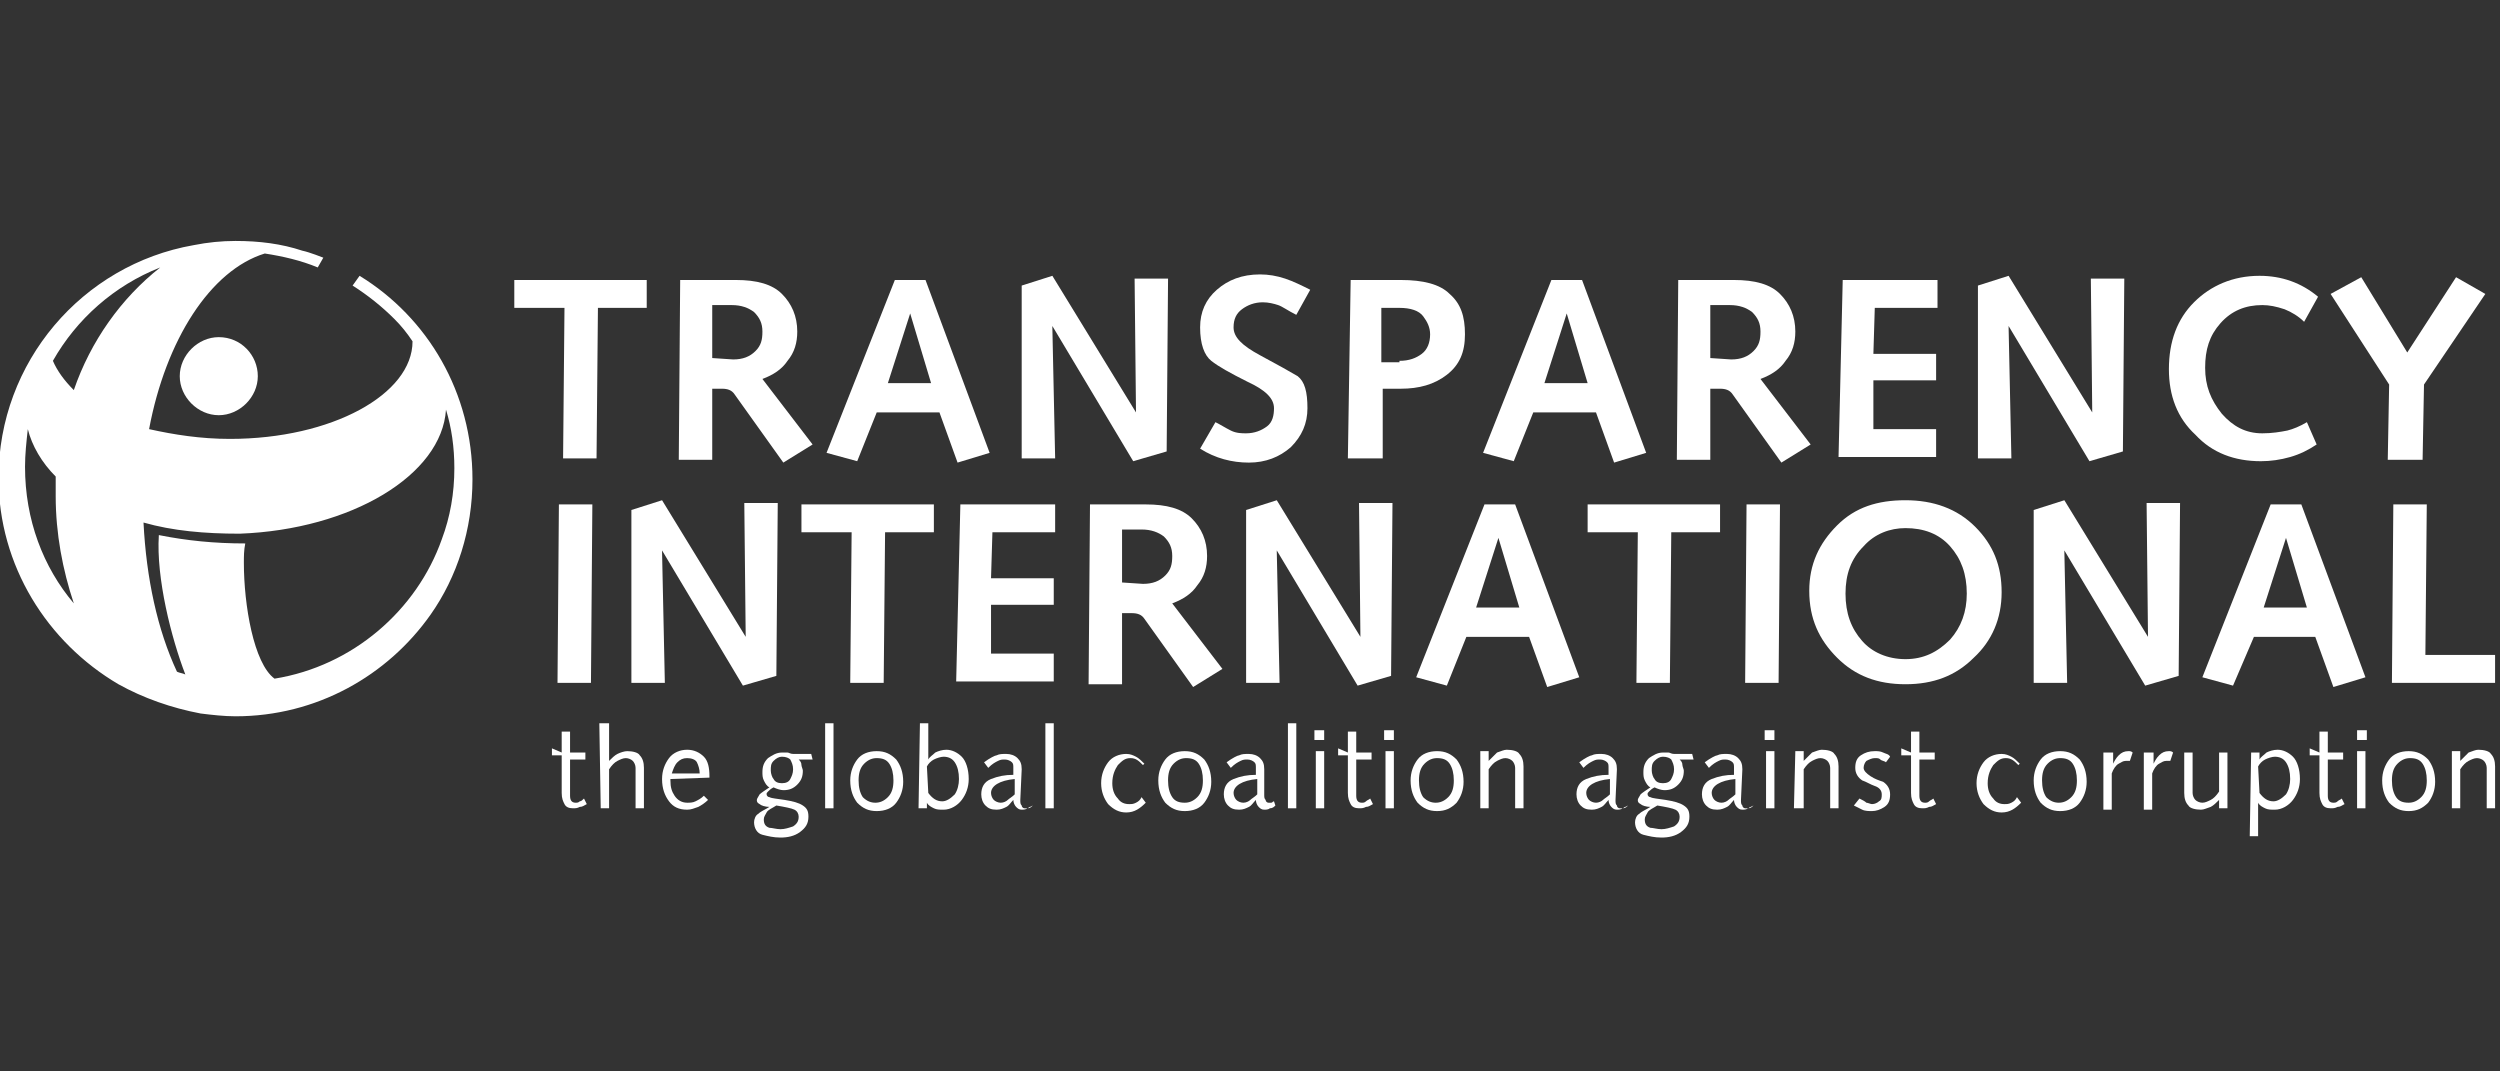 <?xml version="1.0" encoding="UTF-8"?> <svg xmlns:cc="http://creativecommons.org/ns#" xmlns:dc="http://purl.org/dc/elements/1.1/" xmlns:rdf="http://www.w3.org/1999/02/22-rdf-syntax-ns#" xmlns="http://www.w3.org/2000/svg" xmlns:xlink="http://www.w3.org/1999/xlink" version="1.1" id="Layer_1" x="0px" y="0px" viewBox="0 0 350 150" style="enable-background:new 0 0 350 150;" xml:space="preserve"><rect x="0" y="0" width="350" height="150" fill="#333333" stroke="none"/> <style type="text/css"> .st0{fill:#FFFFFF;} </style> <g transform="matrix(1.333 0 0 -1.333 0 150)"> <g transform="matrix(1.464 0 0 1.464 -528.95 -1068.9)"> <path class="st0" d="M401.8,784.9h-3.6l0,2h9.5l0-2h-3.5l-0.1-10.8h-2.4L401.8,784.9z"></path> <path class="st0" d="M413.9,781.2c0.7,0,1.2,0.2,1.6,0.6c0.4,0.4,0.5,0.8,0.5,1.4c0,0.6-0.2,1-0.6,1.4c-0.4,0.3-0.9,0.5-1.6,0.5 h-1.4l0-3.8L413.9,781.2z M410.1,786.9h4c1.5,0,2.6-0.3,3.3-1c0.7-0.7,1.1-1.6,1.1-2.7c0-0.8-0.2-1.5-0.7-2.1 c-0.4-0.6-1-1-1.8-1.3l3.6-4.7l-2.1-1.3l-3.5,4.9c-0.2,0.3-0.5,0.4-0.9,0.4h-0.7l0-5.1h-2.4L410.1,786.9z"></path> <path class="st0" d="M426.6,784.5l-1.6-5h3.1L426.6,784.5z M422.8,773.9l-2.2,0.6l4.9,12.4h2.2l4.6-12.4l-2.3-0.7l-1.3,3.6h-4.5 L422.8,773.9z"></path> <path class="st0" d="M434.6,786.5l2.2,0.7l6-9.8l-0.1,9.6h2.4l-0.1-12.4l-2.4-0.7l-5.8,9.7l0-0.1l0.2-9.4h-2.4L434.6,786.5z"></path> <path class="st0" d="M448.5,776.7c0.4-0.2,0.7-0.4,1.1-0.6s0.8-0.2,1.1-0.2c0.6,0,1.1,0.2,1.5,0.5c0.4,0.3,0.5,0.8,0.5,1.3 c0,0.7-0.6,1.3-1.9,1.9c-1.2,0.6-2.1,1.1-2.6,1.5c-0.5,0.4-0.8,1.2-0.8,2.4c0,1.1,0.4,2,1.2,2.7s1.8,1.1,3.1,1.1 c0.6,0,1.2-0.1,1.8-0.3s1.2-0.5,1.8-0.8l-1-1.8c-0.6,0.3-1,0.6-1.3,0.7c-0.3,0.1-0.7,0.2-1.1,0.2c-0.6,0-1.1-0.2-1.5-0.5 c-0.4-0.3-0.6-0.7-0.6-1.3c0-0.7,0.6-1.3,1.9-2c1.3-0.7,2.2-1.2,2.7-1.5c0.5-0.4,0.7-1.1,0.7-2.3c0-1.1-0.4-2-1.2-2.8 c-0.8-0.7-1.8-1.1-3-1.1c-1.2,0-2.4,0.3-3.5,1L448.5,776.7z"></path> <path class="st0" d="M461.7,781.1c0.7,0,1.2,0.2,1.6,0.5s0.6,0.8,0.6,1.4c0,0.5-0.2,0.9-0.5,1.3c-0.3,0.4-0.9,0.6-1.7,0.6h-1.3 l0-3.9H461.7z M458.2,786.9h3.6c1.6,0,2.8-0.3,3.5-1c0.8-0.7,1.1-1.6,1.1-2.9s-0.4-2.2-1.3-2.9c-0.9-0.7-2-1-3.3-1h-1.3l0-5H458 L458.2,786.9z"></path> <path class="st0" d="M473.7,784.5l-1.6-5h3.1L473.7,784.5z M469.9,773.9l-2.2,0.6l4.9,12.4h2.2l4.6-12.4l-2.3-0.7l-1.3,3.6h-4.5 L469.9,773.9z"></path> <path class="st0" d="M485.5,781.2c0.7,0,1.2,0.2,1.6,0.6c0.4,0.4,0.5,0.8,0.5,1.4c0,0.6-0.2,1-0.6,1.4c-0.4,0.3-0.9,0.5-1.6,0.5 h-1.4l0-3.8L485.5,781.2z M481.7,786.9h4c1.5,0,2.6-0.3,3.3-1c0.7-0.7,1.1-1.6,1.1-2.7c0-0.8-0.2-1.5-0.7-2.1 c-0.4-0.6-1-1-1.8-1.3l3.6-4.7l-2.1-1.3l-3.5,4.9c-0.2,0.3-0.5,0.4-0.9,0.4H484l0-5.1h-2.4L481.7,786.9z"></path> <path class="st0" d="M493.5,786.9h6.8v-2h-4.5l-0.1-3.3h4.5v-1.9h-4.5l0-3.5h4.5v-2h-7L493.5,786.9z"></path> <path class="st0" d="M503.2,786.5l2.2,0.7l6-9.8l-0.1,9.6h2.4l-0.1-12.4l-2.4-0.7l-5.8,9.7l0-0.1l0.2-9.4h-2.4L503.2,786.5z"></path> <path class="st0" d="M527.5,775.1c-0.6-0.4-1.2-0.7-1.9-0.9c-0.7-0.2-1.4-0.3-2.1-0.3c-1.9,0-3.5,0.6-4.7,1.9 c-1.3,1.2-1.9,2.8-1.9,4.7c0,2,0.6,3.6,1.8,4.8s2.8,1.9,4.7,1.9c1.6,0,3-0.5,4.2-1.5l-1-1.8c-0.4,0.4-0.9,0.7-1.4,0.9 c-0.6,0.2-1.1,0.3-1.6,0.3c-1.2,0-2.2-0.4-3-1.3c-0.8-0.9-1.1-1.9-1.1-3.2c0-1.3,0.4-2.3,1.2-3.3c0.8-0.9,1.7-1.4,2.9-1.4 c0.7,0,1.3,0.1,1.8,0.2c0.4,0.1,0.9,0.3,1.4,0.6L527.5,775.1z"></path> <path class="st0" d="M532.7,779.4l-4.2,6.5l2.2,1.2l3.3-5.4l3.5,5.4l2.1-1.2l-4.4-6.5l-0.1-5.4h-2.5L532.7,779.4z"></path> <path class="st0" d="M401.4,770.8h2.4l-0.1-12.8h-2.4L401.4,770.8z"></path> <path class="st0" d="M406.6,770.4l2.2,0.7l6-9.8l-0.1,9.6h2.4l-0.1-12.4l-2.4-0.7l-5.8,9.7l0-0.1l0.2-9.4h-2.4L406.6,770.4z"></path> <path class="st0" d="M422.4,768.8h-3.6l0,2h9.5l0-2h-3.5l-0.1-10.8h-2.4L422.4,768.8z"></path> <path class="st0" d="M430.2,770.8h6.8v-2h-4.5l-0.1-3.3h4.5v-1.9h-4.5l0-3.5h4.5v-2h-7L430.2,770.8z"></path> <path class="st0" d="M443.3,765.1c0.7,0,1.2,0.2,1.6,0.6c0.4,0.4,0.5,0.8,0.5,1.4c0,0.6-0.2,1-0.6,1.4c-0.4,0.3-0.9,0.5-1.6,0.5 h-1.4l0-3.8L443.3,765.1z M439.5,770.8h4c1.5,0,2.6-0.3,3.3-1c0.7-0.7,1.1-1.6,1.1-2.7c0-0.8-0.2-1.5-0.7-2.1 c-0.4-0.6-1-1-1.8-1.3l3.6-4.7l-2.1-1.3l-3.5,4.9c-0.2,0.3-0.5,0.4-0.9,0.4h-0.7l0-5.1h-2.4L439.5,770.8z"></path> <path class="st0" d="M450.7,770.4l2.2,0.7l6-9.8l-0.1,9.6h2.4l-0.1-12.4l-2.4-0.7l-5.8,9.7l0-0.1l0.2-9.4h-2.4L450.7,770.4z"></path> <path class="st0" d="M468.8,768.4l-1.6-5h3.1L468.8,768.4z M465.1,757.8l-2.2,0.6l4.9,12.4h2.2l4.6-12.4l-2.3-0.7l-1.3,3.6h-4.5 L465.1,757.8z"></path> <path class="st0" d="M478.8,768.8h-3.6l0,2h9.5l0-2h-3.5l-0.1-10.8h-2.4L478.8,768.8z"></path> <path class="st0" d="M486.6,770.8h2.4l-0.1-12.8h-2.4L486.6,770.8z"></path> <path class="st0" d="M498,759.7c1.3,0,2.3,0.5,3.2,1.4c0.8,0.9,1.2,2,1.2,3.3c0,1.4-0.4,2.5-1.2,3.4c-0.8,0.9-1.9,1.3-3.2,1.3 c-1.1,0-2.2-0.4-3-1.3c-0.9-0.9-1.3-2-1.3-3.4c0-1.4,0.4-2.5,1.2-3.4C495.6,760.2,496.7,759.7,498,759.7 M498,771.1 c2,0,3.7-0.6,5-1.9c1.3-1.3,1.9-2.8,1.9-4.7c0-1.9-0.7-3.5-2-4.7c-1.3-1.3-2.9-1.9-4.9-1.9c-2,0-3.6,0.6-4.9,1.9s-2,2.8-2,4.8 c0,1.9,0.7,3.4,2,4.7S496,771.1,498,771.1"></path> <path class="st0" d="M507.2,770.4l2.2,0.7l6-9.8l-0.1,9.6h2.4l-0.1-12.4l-2.4-0.7l-5.8,9.7l0-0.1l0.2-9.4h-2.4L507.2,770.4z"></path> <path class="st0" d="M525.3,768.4l-1.6-5h3.1L525.3,768.4z M521.5,757.8l-2.2,0.6l4.9,12.4h2.2l4.6-12.4l-2.3-0.7l-1.3,3.6H523 L521.5,757.8z"></path> <path class="st0" d="M533,770.8h2.4l-0.1-10.8h5v-2h-7.4L533,770.8z"></path> <path class="st0" d="M379.8,780c0,1.5-1.2,2.8-2.8,2.8c-1.5,0-2.8-1.3-2.8-2.8s1.3-2.8,2.8-2.8C378.5,777.2,379.8,778.5,379.8,780 "></path> <path class="st0" d="M381,758.3c-1.5,1.1-2.2,5.3-2.2,8.3c0,0.5,0,0.9,0.1,1.4h0c-2.2,0-4.2,0.2-6.2,0.6c-0.2-3.1,0.9-7.4,1.9-10 c-0.2,0.1-0.4,0.1-0.6,0.2c-1.4,3-2.2,6.7-2.4,10.7c2.1-0.6,4.4-0.8,6.9-0.8c8,0.3,14.5,4.2,14.8,8.9c0.4-1.3,0.6-2.7,0.6-4.2 c0-1.8-0.3-3.5-0.9-5.1C391.2,763.2,386.6,759.2,381,758.3 M366.6,779c-0.7,0.7-1.2,1.4-1.5,2.1c1.7,3,4.4,5.4,7.7,6.7 C370,785.6,367.8,782.5,366.6,779 M363.1,773.5c0,0.9,0.1,1.8,0.2,2.7c0.3-1.2,1-2.4,2-3.4c0-0.5,0-1,0-1.4c0-2.7,0.5-5.3,1.3-7.7 C364.4,766.3,363.1,769.7,363.1,773.5 M387.1,787.2C387.1,787.2,387.1,787.2,387.1,787.2l-0.5-0.7c0,0,0,0,0,0 c1.1-0.7,2.1-1.5,3-2.4c0.5-0.5,0.9-1,1.3-1.6c0,0,0,0,0,0c0-3.8-5.8-7-13.1-7c-2.1,0-4,0.3-5.8,0.7c1.2,6.4,4.4,11.4,8.3,12.6 c1.3-0.2,2.6-0.5,3.8-1c0,0,0.4,0.7,0.4,0.7c0,0-1,0.4-1.5,0.5c-1.5,0.5-3.1,0.7-4.8,0.7c-1,0-2-0.1-3-0.3c-8-1.4-14-8.4-14-16.7 c0-6.3,3.5-11.8,8.6-14.8c1.8-1,3.8-1.7,5.9-2.1c0.8-0.1,1.7-0.2,2.5-0.2c5.8,0,10.9,2.9,14,7.3c1.9,2.7,3,6.1,3,9.7 C395.2,778.8,392,784.2,387.1,787.2"></path> <path class="st0" d="M401.6,753l0,1.5h0.6l0-1.5h1.1v-0.5h-1.1l0-1.6v-1c0-0.3,0.1-0.5,0.4-0.5c0.1,0,0.2,0,0.3,0.1 c0.1,0,0.2,0.1,0.3,0.2l0.2-0.4c-0.2-0.1-0.3-0.2-0.5-0.2c-0.2-0.1-0.3-0.1-0.5-0.1c-0.3,0-0.5,0.1-0.6,0.3 c-0.1,0.2-0.2,0.4-0.2,0.8v1.2l0,1.5h-0.7v0.5L401.6,753z"></path> <path class="st0" d="M404.3,755.1h0.7l0-2.7c0.2,0.2,0.4,0.4,0.6,0.5c0.2,0.1,0.5,0.2,0.7,0.2c0.4,0,0.8-0.1,0.9-0.3 c0.2-0.2,0.3-0.5,0.3-0.9V751l0-2h-0.6l0,1.8v1.1c0,0.2-0.1,0.4-0.2,0.5c-0.1,0.1-0.3,0.2-0.5,0.2c-0.2,0-0.4-0.1-0.6-0.2 c-0.2-0.1-0.4-0.3-0.6-0.6l0-2.8h-0.6L404.3,755.1z"></path> <path class="st0" d="M411.5,751.5c0,0.3-0.1,0.6-0.2,0.8c-0.1,0.2-0.4,0.3-0.7,0.3c-0.3,0-0.5-0.1-0.7-0.3s-0.3-0.5-0.4-0.8H411.5 z M409.4,751.1V751c0-0.5,0.1-0.8,0.3-1.1c0.2-0.3,0.5-0.5,0.9-0.5c0.2,0,0.4,0,0.6,0.1c0.2,0.1,0.4,0.2,0.6,0.4l0.3-0.3 c-0.2-0.2-0.5-0.4-0.7-0.5c-0.3-0.1-0.5-0.2-0.8-0.2c-0.6,0-1,0.2-1.3,0.6c-0.3,0.4-0.5,0.9-0.5,1.6c0,0.6,0.2,1.1,0.5,1.5 c0.3,0.4,0.8,0.6,1.3,0.6c0.5,0,0.9-0.2,1.2-0.5c0.3-0.3,0.4-0.8,0.4-1.4v-0.1L409.4,751.1z"></path> <path class="st0" d="M417.4,752.7c-0.2,0-0.4-0.1-0.6-0.3s-0.2-0.4-0.2-0.7c0-0.2,0.1-0.5,0.2-0.6c0.1-0.2,0.3-0.3,0.6-0.3 c0.3,0,0.5,0.1,0.6,0.3s0.2,0.4,0.2,0.7c0,0.3-0.1,0.5-0.2,0.7C417.9,752.6,417.7,752.7,417.4,752.7 M417.3,747.5 c0.3,0,0.6,0.1,0.9,0.2c0.3,0.2,0.4,0.4,0.4,0.7c0,0.2-0.1,0.4-0.3,0.5s-0.7,0.2-1.3,0.3c-0.3-0.2-0.6-0.3-0.7-0.5 s-0.2-0.3-0.2-0.5c0-0.3,0.1-0.5,0.4-0.6C416.7,747.6,417,747.5,417.3,747.5 M419.6,752.5l-1,0c0.1-0.1,0.2-0.2,0.2-0.4 c0-0.1,0.1-0.3,0.1-0.4c0-0.4-0.1-0.7-0.4-1c-0.3-0.3-0.6-0.4-1-0.4c-0.2,0-0.5,0.1-0.7,0.2c-0.2-0.1-0.3-0.2-0.4-0.3 c-0.1-0.1-0.1-0.1-0.1-0.2c0-0.1,0.1-0.2,0.2-0.2c0.2-0.1,0.5-0.1,1.1-0.2s1-0.2,1.3-0.4c0.3-0.2,0.4-0.4,0.4-0.8 c0-0.5-0.2-0.8-0.6-1.1c-0.4-0.3-0.9-0.4-1.4-0.4c-0.5,0-0.9,0.1-1.3,0.2s-0.6,0.5-0.6,0.9c0,0.2,0.1,0.5,0.3,0.6 c0.2,0.2,0.5,0.3,0.8,0.5c-0.3,0-0.6,0.1-0.7,0.2c-0.2,0.1-0.2,0.2-0.2,0.3c0,0.1,0.1,0.2,0.2,0.4c0.1,0.1,0.4,0.3,0.7,0.5 c-0.2,0.1-0.3,0.3-0.4,0.5c-0.1,0.2-0.1,0.4-0.1,0.6c0,0.4,0.1,0.7,0.4,1c0.3,0.2,0.6,0.4,1,0.4c0.1,0,0.3,0,0.4,0 c0.1,0,0.2-0.1,0.4-0.1l1.3,0L419.6,752.5z"></path> <path class="st0" d="M420.5,755.1h0.6l0-6.1h-0.6L420.5,755.1z"></path> <path class="st0" d="M424.1,749.4c0.3,0,0.6,0.1,0.9,0.4c0.3,0.3,0.4,0.7,0.4,1.2c0,0.5-0.1,0.9-0.3,1.2c-0.2,0.3-0.5,0.4-0.9,0.4 c-0.3,0-0.6-0.1-0.9-0.4c-0.3-0.3-0.4-0.7-0.4-1.2c0-0.5,0.1-0.9,0.3-1.2C423.5,749.5,423.8,749.4,424.1,749.4 M424.2,753.1 c0.6,0,1-0.2,1.4-0.6c0.3-0.4,0.5-0.9,0.5-1.6c0-0.6-0.2-1.1-0.5-1.5s-0.8-0.6-1.4-0.6c-0.6,0-1,0.2-1.4,0.6 c-0.3,0.4-0.5,0.9-0.5,1.6c0,0.6,0.2,1.1,0.5,1.5S423.6,753.1,424.2,753.1"></path> <path class="st0" d="M427.9,750.1c0.3-0.4,0.6-0.6,1-0.6c0.3,0,0.6,0.2,0.9,0.5c0.2,0.3,0.3,0.7,0.3,1.1c0,0.5-0.1,0.9-0.3,1.2 c-0.2,0.3-0.5,0.4-0.8,0.4c-0.2,0-0.5-0.1-0.7-0.2c-0.2-0.1-0.4-0.3-0.5-0.5L427.9,750.1z M427.3,755.1h0.6l0-2.6 c0.1,0.2,0.3,0.3,0.5,0.5c0.2,0.1,0.5,0.2,0.8,0.2c0.4,0,0.8-0.2,1.1-0.5c0.3-0.3,0.5-0.9,0.5-1.6c0-0.6-0.2-1.1-0.5-1.5 c-0.3-0.4-0.8-0.7-1.3-0.7c-0.3,0-0.5,0-0.7,0.1c-0.2,0.1-0.4,0.2-0.5,0.4l0-0.4h-0.6L427.3,755.1z"></path> <path class="st0" d="M434.1,751.1c-1.1-0.1-1.7-0.5-1.7-1c0-0.2,0.1-0.4,0.2-0.5c0.1-0.1,0.3-0.2,0.5-0.2c0.2,0,0.4,0.1,0.5,0.2 s0.3,0.2,0.5,0.4L434.1,751.1z M435.4,749.2c-0.1-0.1-0.2-0.2-0.4-0.2c-0.1-0.1-0.3-0.1-0.4-0.1c-0.2,0-0.3,0.1-0.4,0.2 c-0.1,0.1-0.2,0.3-0.2,0.5c-0.2-0.2-0.3-0.4-0.5-0.5s-0.4-0.2-0.7-0.2c-0.4,0-0.6,0.1-0.8,0.3c-0.2,0.2-0.3,0.5-0.3,0.8 c0,0.5,0.2,0.9,0.7,1.1s1,0.3,1.6,0.3l0,0.5c0,0.2,0,0.3-0.1,0.4c-0.1,0.1-0.3,0.2-0.5,0.2c-0.2,0-0.3,0-0.5-0.1s-0.4-0.2-0.7-0.5 l-0.3,0.4c0.4,0.3,0.8,0.5,0.9,0.5c0.2,0.1,0.4,0.1,0.7,0.1c0.3,0,0.6-0.1,0.8-0.3c0.2-0.2,0.3-0.4,0.3-0.8l-0.1-2.2 c0-0.2,0-0.3,0.1-0.4c0-0.1,0.1-0.2,0.2-0.2c0.1,0,0.1,0,0.2,0c0.1,0,0.1,0.1,0.2,0.1L435.4,749.2z"></path> <path class="st0" d="M436.3,755.1h0.6l0-6.1h-0.6L436.3,755.1z"></path> <path class="st0" d="M443.3,752.1c-0.3,0.3-0.5,0.5-0.9,0.5s-0.6-0.2-0.9-0.5c-0.2-0.3-0.4-0.7-0.4-1.3c0-0.4,0.1-0.8,0.4-1.1 c0.2-0.3,0.5-0.4,0.8-0.4c0.2,0,0.3,0,0.5,0.1c0.2,0.1,0.3,0.2,0.4,0.4l0.3-0.4c-0.4-0.4-0.8-0.7-1.4-0.7c-0.5,0-0.9,0.2-1.3,0.6 c-0.3,0.4-0.5,0.9-0.5,1.5c0,0.6,0.2,1.1,0.5,1.5s0.8,0.6,1.3,0.6c0.3,0,0.5-0.1,0.7-0.2c0.2-0.1,0.4-0.3,0.6-0.5L443.3,752.1z"></path> <path class="st0" d="M446.3,749.4c0.3,0,0.6,0.1,0.9,0.4c0.3,0.3,0.4,0.7,0.4,1.2c0,0.5-0.1,0.9-0.3,1.2c-0.2,0.3-0.5,0.4-0.9,0.4 c-0.3,0-0.6-0.1-0.9-0.4c-0.3-0.3-0.4-0.7-0.4-1.2c0-0.5,0.1-0.9,0.3-1.2C445.6,749.5,445.9,749.4,446.3,749.4 M446.3,753.1 c0.6,0,1-0.2,1.4-0.6c0.3-0.4,0.5-0.9,0.5-1.6c0-0.6-0.2-1.1-0.5-1.5s-0.8-0.6-1.4-0.6c-0.6,0-1,0.2-1.4,0.6 c-0.3,0.4-0.5,0.9-0.5,1.6c0,0.6,0.2,1.1,0.5,1.5S445.7,753.1,446.3,753.1"></path> <path class="st0" d="M451.5,751.1c-1.1-0.1-1.7-0.5-1.7-1c0-0.2,0.1-0.4,0.2-0.5c0.1-0.1,0.3-0.2,0.5-0.2c0.2,0,0.4,0.1,0.5,0.2 s0.3,0.2,0.5,0.4L451.5,751.1z M452.8,749.2c-0.1-0.1-0.2-0.2-0.4-0.2c-0.1-0.1-0.3-0.1-0.4-0.1c-0.2,0-0.3,0.1-0.4,0.2 c-0.1,0.1-0.2,0.3-0.2,0.5c-0.2-0.2-0.3-0.4-0.5-0.5s-0.4-0.2-0.7-0.2c-0.4,0-0.6,0.1-0.8,0.3c-0.2,0.2-0.3,0.5-0.3,0.8 c0,0.5,0.2,0.9,0.7,1.1s1,0.3,1.6,0.3l0,0.5c0,0.2,0,0.3-0.1,0.4c-0.1,0.1-0.3,0.2-0.5,0.2c-0.2,0-0.3,0-0.5-0.1s-0.4-0.2-0.7-0.5 l-0.3,0.4c0.4,0.3,0.8,0.5,0.9,0.5c0.2,0.1,0.4,0.1,0.7,0.1c0.3,0,0.6-0.1,0.8-0.3c0.2-0.2,0.3-0.4,0.3-0.8L452,750 c0-0.2,0-0.3,0.1-0.4c0-0.1,0.1-0.2,0.2-0.2c0.1,0,0.1,0,0.2,0c0.1,0,0.1,0.1,0.2,0.1L452.8,749.2z"></path> <path class="st0" d="M453.7,755.1h0.6l0-6.1h-0.6L453.7,755.1z"></path> <path class="st0" d="M455.7,753.1h0.6l0-4.1h-0.6L455.7,753.1z M455.6,754.6h0.7v-0.7h-0.7V754.6z"></path> <path class="st0" d="M458,753l0,1.5h0.6l0-1.5h1.1v-0.5h-1.1l0-1.6v-1c0-0.3,0.1-0.5,0.4-0.5c0.1,0,0.2,0,0.3,0.1s0.2,0.1,0.3,0.2 l0.2-0.4c-0.2-0.1-0.3-0.2-0.5-0.2c-0.2-0.1-0.3-0.1-0.5-0.1c-0.3,0-0.5,0.1-0.6,0.3c-0.1,0.2-0.2,0.4-0.2,0.8v1.2l0,1.5h-0.7v0.5 L458,753z"></path> <path class="st0" d="M460.7,753.1h0.6l0-4.1h-0.6L460.7,753.1z M460.6,754.6h0.7v-0.7h-0.7V754.6z"></path> <path class="st0" d="M464.3,749.4c0.3,0,0.6,0.1,0.9,0.4c0.3,0.3,0.4,0.7,0.4,1.2c0,0.5-0.1,0.9-0.3,1.2c-0.2,0.3-0.5,0.4-0.9,0.4 c-0.3,0-0.6-0.1-0.9-0.4c-0.3-0.3-0.4-0.7-0.4-1.2c0-0.5,0.1-0.9,0.3-1.2C463.7,749.5,464,749.4,464.3,749.4 M464.4,753.1 c0.6,0,1-0.2,1.4-0.6c0.3-0.4,0.5-0.9,0.5-1.6c0-0.6-0.2-1.1-0.5-1.5c-0.4-0.4-0.8-0.6-1.4-0.6c-0.6,0-1,0.2-1.4,0.6 c-0.3,0.4-0.5,0.9-0.5,1.6c0,0.6,0.2,1.1,0.5,1.5S463.8,753.1,464.4,753.1"></path> <path class="st0" d="M467.5,753.1h0.6l0-0.7c0.2,0.2,0.4,0.4,0.6,0.6c0.3,0.1,0.5,0.2,0.7,0.2c0.4,0,0.8-0.1,0.9-0.3 c0.2-0.2,0.3-0.5,0.3-0.9V751l0-2h-0.6l0,1.8v1.1c0,0.2-0.1,0.4-0.2,0.5c-0.1,0.1-0.3,0.2-0.5,0.2c-0.2,0-0.4-0.1-0.6-0.2 c-0.2-0.1-0.4-0.3-0.6-0.6l0-2.8h-0.6L467.5,753.1z"></path> <path class="st0" d="M476.8,751.1c-1.1-0.1-1.7-0.5-1.7-1c0-0.2,0.1-0.4,0.2-0.5c0.1-0.1,0.3-0.2,0.5-0.2c0.2,0,0.4,0.1,0.5,0.2 s0.3,0.2,0.5,0.4L476.8,751.1z M478.1,749.2c-0.1-0.1-0.2-0.2-0.4-0.2c-0.1-0.1-0.3-0.1-0.4-0.1c-0.2,0-0.3,0.1-0.4,0.2 c-0.1,0.1-0.2,0.3-0.2,0.5c-0.2-0.2-0.3-0.4-0.5-0.5s-0.4-0.2-0.7-0.2c-0.4,0-0.6,0.1-0.8,0.3c-0.2,0.2-0.3,0.5-0.3,0.8 c0,0.5,0.2,0.9,0.7,1.1s1,0.3,1.6,0.3l0,0.5c0,0.2,0,0.3-0.1,0.4c-0.1,0.1-0.3,0.2-0.5,0.2c-0.2,0-0.3,0-0.5-0.1s-0.4-0.2-0.7-0.5 l-0.3,0.4c0.4,0.3,0.8,0.5,0.9,0.5c0.2,0.1,0.4,0.1,0.7,0.1c0.3,0,0.6-0.1,0.8-0.3c0.2-0.2,0.3-0.4,0.3-0.8l-0.1-2.2 c0-0.2,0-0.3,0.1-0.4c0-0.1,0.1-0.2,0.2-0.2c0.1,0,0.1,0,0.2,0c0.1,0,0.1,0.1,0.2,0.1L478.1,749.2z"></path> <path class="st0" d="M480.6,752.7c-0.2,0-0.4-0.1-0.6-0.3s-0.2-0.4-0.2-0.7c0-0.2,0.1-0.5,0.2-0.6c0.1-0.2,0.3-0.3,0.6-0.3 c0.3,0,0.5,0.1,0.6,0.3s0.2,0.4,0.2,0.7c0,0.3-0.1,0.5-0.2,0.7C481.1,752.6,480.9,752.7,480.6,752.7 M480.5,747.5 c0.3,0,0.6,0.1,0.9,0.2c0.3,0.2,0.4,0.4,0.4,0.7c0,0.2-0.1,0.4-0.3,0.5s-0.7,0.2-1.3,0.3c-0.3-0.2-0.6-0.3-0.7-0.5 s-0.2-0.3-0.2-0.5c0-0.3,0.1-0.5,0.4-0.6C479.9,747.6,480.2,747.5,480.5,747.5 M482.8,752.5l-1,0c0.1-0.1,0.2-0.2,0.2-0.4 c0-0.1,0.1-0.3,0.1-0.4c0-0.4-0.1-0.7-0.4-1c-0.3-0.3-0.6-0.4-1-0.4c-0.2,0-0.5,0.1-0.7,0.2c-0.2-0.1-0.3-0.2-0.4-0.3 s-0.1-0.1-0.1-0.2c0-0.1,0.1-0.2,0.2-0.2c0.2-0.1,0.5-0.1,1.1-0.2s1-0.2,1.3-0.4c0.3-0.2,0.4-0.4,0.4-0.8c0-0.5-0.2-0.8-0.6-1.1 c-0.4-0.3-0.9-0.4-1.4-0.4c-0.5,0-0.9,0.1-1.3,0.2s-0.6,0.5-0.6,0.9c0,0.2,0.1,0.5,0.3,0.6c0.2,0.2,0.5,0.3,0.8,0.5 c-0.3,0-0.6,0.1-0.7,0.2c-0.2,0.1-0.2,0.2-0.2,0.3c0,0.1,0.1,0.2,0.2,0.4c0.1,0.1,0.4,0.3,0.7,0.5c-0.2,0.1-0.3,0.3-0.4,0.5 c-0.1,0.2-0.1,0.4-0.1,0.6c0,0.4,0.1,0.7,0.4,1c0.3,0.2,0.6,0.4,1,0.4c0.1,0,0.3,0,0.4,0c0.1,0,0.2-0.1,0.4-0.1l1.3,0L482.8,752.5 z"></path> <path class="st0" d="M485.8,751.1c-1.1-0.1-1.7-0.5-1.7-1c0-0.2,0.1-0.4,0.2-0.5c0.1-0.1,0.3-0.2,0.5-0.2c0.2,0,0.4,0.1,0.5,0.2 s0.3,0.2,0.5,0.4L485.8,751.1z M487.1,749.2c-0.1-0.1-0.2-0.2-0.4-0.2c-0.1-0.1-0.3-0.1-0.4-0.1c-0.2,0-0.3,0.1-0.4,0.2 c-0.1,0.1-0.2,0.3-0.2,0.5c-0.2-0.2-0.3-0.4-0.5-0.5s-0.4-0.2-0.7-0.2c-0.4,0-0.6,0.1-0.8,0.3c-0.2,0.2-0.3,0.5-0.3,0.8 c0,0.5,0.2,0.9,0.7,1.1s1,0.3,1.6,0.3l0,0.5c0,0.2,0,0.3-0.1,0.4c-0.1,0.1-0.3,0.2-0.5,0.2c-0.2,0-0.3,0-0.5-0.1s-0.4-0.2-0.7-0.5 l-0.3,0.4c0.4,0.3,0.8,0.5,0.9,0.5c0.2,0.1,0.4,0.1,0.7,0.1c0.3,0,0.6-0.1,0.8-0.3c0.2-0.2,0.3-0.4,0.3-0.8l-0.1-2.2 c0-0.2,0-0.3,0.1-0.4c0-0.1,0.1-0.2,0.2-0.2c0.1,0,0.1,0,0.2,0c0.1,0,0.1,0.1,0.2,0.1L487.1,749.2z"></path> <path class="st0" d="M488,753.1h0.6l0-4.1h-0.6L488,753.1z M487.9,754.6h0.7v-0.7h-0.7V754.6z"></path> <path class="st0" d="M490.1,753.1h0.6l0-0.7c0.2,0.2,0.4,0.4,0.6,0.6c0.3,0.1,0.5,0.2,0.7,0.2c0.4,0,0.8-0.1,0.9-0.3 c0.2-0.2,0.3-0.5,0.3-0.9V751l0-2h-0.6l0,1.8v1.1c0,0.2-0.1,0.4-0.2,0.5c-0.1,0.1-0.3,0.2-0.5,0.2c-0.2,0-0.4-0.1-0.6-0.2 c-0.2-0.1-0.4-0.3-0.6-0.6l0-2.8H490L490.1,753.1z"></path> <path class="st0" d="M494.7,749.7c0.2-0.1,0.4-0.2,0.5-0.3c0.1,0,0.3-0.1,0.4-0.1c0.2,0,0.4,0.1,0.5,0.2c0.2,0.1,0.2,0.3,0.2,0.5 c0,0.3-0.2,0.5-0.5,0.6s-0.6,0.3-0.9,0.4c-0.3,0.2-0.5,0.5-0.5,0.9c0,0.4,0.1,0.7,0.4,0.9c0.3,0.2,0.6,0.3,1,0.3 c0.2,0,0.4,0,0.6-0.1c0.2-0.1,0.4-0.1,0.5-0.3l-0.3-0.4c-0.1,0.1-0.3,0.1-0.4,0.2c-0.1,0.1-0.2,0.1-0.4,0.1 c-0.2,0-0.4-0.1-0.6-0.2c-0.1-0.1-0.2-0.3-0.2-0.5s0.2-0.4,0.5-0.6s0.6-0.3,0.9-0.4c0.3-0.2,0.5-0.5,0.5-0.9 c0-0.4-0.1-0.7-0.4-0.9c-0.3-0.2-0.6-0.3-0.9-0.3c-0.2,0-0.5,0-0.7,0.1c-0.2,0.1-0.4,0.2-0.6,0.3L494.7,749.7z"></path> <path class="st0" d="M498.4,753l0,1.5h0.6l0-1.5h1.1v-0.5H499l0-1.6v-1c0-0.3,0.1-0.5,0.4-0.5c0.1,0,0.2,0,0.3,0.1 s0.2,0.1,0.3,0.2l0.2-0.4c-0.2-0.1-0.3-0.2-0.5-0.2c-0.2-0.1-0.3-0.1-0.5-0.1c-0.3,0-0.5,0.1-0.6,0.3c-0.1,0.2-0.2,0.4-0.2,0.8 v1.2l0,1.5h-0.7v0.5L498.4,753z"></path> <path class="st0" d="M506.1,752.1c-0.3,0.3-0.5,0.5-0.9,0.5s-0.6-0.2-0.9-0.5c-0.2-0.3-0.4-0.7-0.4-1.3c0-0.4,0.1-0.8,0.4-1.1 c0.2-0.3,0.5-0.4,0.8-0.4c0.2,0,0.3,0,0.5,0.1c0.2,0.1,0.3,0.2,0.4,0.4l0.3-0.4c-0.4-0.4-0.8-0.7-1.4-0.7c-0.5,0-0.9,0.2-1.3,0.6 c-0.3,0.4-0.5,0.9-0.5,1.5c0,0.6,0.2,1.1,0.5,1.5s0.8,0.6,1.3,0.6c0.3,0,0.5-0.1,0.7-0.2c0.2-0.1,0.4-0.3,0.6-0.5L506.1,752.1z"></path> <path class="st0" d="M509,749.4c0.3,0,0.6,0.1,0.9,0.4c0.3,0.3,0.4,0.7,0.4,1.2c0,0.5-0.1,0.9-0.3,1.2c-0.2,0.3-0.5,0.4-0.9,0.4 c-0.3,0-0.6-0.1-0.9-0.4c-0.3-0.3-0.4-0.7-0.4-1.2c0-0.5,0.1-0.9,0.3-1.2C508.4,749.5,508.7,749.4,509,749.4 M509.1,753.1 c0.6,0,1-0.2,1.4-0.6c0.3-0.4,0.5-0.9,0.5-1.6c0-0.6-0.2-1.1-0.5-1.5s-0.8-0.6-1.4-0.6c-0.6,0-1,0.2-1.4,0.6 c-0.3,0.4-0.5,0.9-0.5,1.6c0,0.6,0.2,1.1,0.5,1.5S508.5,753.1,509.1,753.1"></path> <path class="st0" d="M512.2,753h0.7l0-0.8l0,0c0.1,0.2,0.2,0.4,0.4,0.6c0.2,0.2,0.4,0.3,0.7,0.3c0.1,0,0.2,0,0.3-0.1l-0.2-0.6 c-0.1,0-0.2,0-0.3,0c-0.2,0-0.3-0.1-0.5-0.2c-0.2-0.1-0.4-0.4-0.5-0.7l0-2.6h-0.6L512.2,753z"></path> <path class="st0" d="M515.1,753h0.7l0-0.8l0,0c0.1,0.2,0.2,0.4,0.4,0.6c0.2,0.2,0.4,0.3,0.7,0.3c0.1,0,0.2,0,0.3-0.1l-0.2-0.6 c-0.1,0-0.2,0-0.3,0c-0.2,0-0.3-0.1-0.5-0.2c-0.2-0.1-0.4-0.4-0.5-0.7l0-2.6h-0.6L515.1,753z"></path> <path class="st0" d="M518,753h0.6l0-1.8v-1.1c0-0.2,0.1-0.4,0.2-0.5c0.1-0.1,0.3-0.2,0.5-0.2c0.2,0,0.4,0.1,0.6,0.2 c0.2,0.1,0.4,0.3,0.6,0.6l0,2.8h0.6l0-4h-0.6l0,0.6c-0.2-0.2-0.4-0.4-0.6-0.5c-0.3-0.1-0.5-0.2-0.7-0.2c-0.4,0-0.8,0.1-0.9,0.3 c-0.2,0.2-0.3,0.5-0.3,0.9l0,0.9L518,753z"></path> <path class="st0" d="M523.4,750.1c0.3-0.4,0.6-0.6,1-0.6c0.3,0,0.6,0.2,0.9,0.5c0.2,0.3,0.3,0.7,0.3,1.1c0,0.5-0.1,0.9-0.3,1.2 c-0.2,0.3-0.5,0.4-0.8,0.4c-0.2,0-0.5-0.1-0.7-0.2c-0.2-0.1-0.4-0.3-0.5-0.5L523.4,750.1z M522.8,753h0.6v-0.5 c0.1,0.2,0.3,0.3,0.5,0.5c0.2,0.1,0.5,0.2,0.8,0.2c0.4,0,0.8-0.2,1.1-0.5c0.3-0.3,0.5-0.9,0.5-1.6c0-0.6-0.2-1.1-0.5-1.5 c-0.3-0.4-0.8-0.7-1.3-0.7c-0.3,0-0.5,0-0.7,0.1c-0.2,0.1-0.4,0.2-0.5,0.4l0-2.4h-0.6L522.8,753z"></path> <path class="st0" d="M527.7,753l0,1.5h0.6l0-1.5h1.1v-0.5h-1.1l0-1.6v-1c0-0.3,0.1-0.5,0.4-0.5c0.1,0,0.2,0,0.3,0.1 s0.2,0.1,0.3,0.2l0.2-0.4c-0.2-0.1-0.3-0.2-0.5-0.2c-0.2-0.1-0.3-0.1-0.5-0.1c-0.3,0-0.5,0.1-0.6,0.3c-0.1,0.2-0.2,0.4-0.2,0.8 v1.2l0,1.5H527v0.5L527.7,753z"></path> <path class="st0" d="M530.4,753.1h0.6l0-4.1h-0.6L530.4,753.1z M530.4,754.6h0.7v-0.7h-0.7V754.6z"></path> <path class="st0" d="M534.1,749.4c0.3,0,0.6,0.1,0.9,0.4c0.3,0.3,0.4,0.7,0.4,1.2c0,0.5-0.1,0.9-0.3,1.2c-0.2,0.3-0.5,0.4-0.9,0.4 c-0.3,0-0.6-0.1-0.9-0.4c-0.3-0.3-0.4-0.7-0.4-1.2c0-0.5,0.1-0.9,0.3-1.2C533.4,749.5,533.7,749.4,534.1,749.4 M534.1,753.1 c0.6,0,1-0.2,1.4-0.6c0.3-0.4,0.5-0.9,0.5-1.6c0-0.6-0.2-1.1-0.5-1.5c-0.4-0.4-0.8-0.6-1.4-0.6c-0.6,0-1,0.2-1.4,0.6 c-0.3,0.4-0.5,0.9-0.5,1.6c0,0.6,0.2,1.1,0.5,1.5S533.5,753.1,534.1,753.1"></path> <path class="st0" d="M537.2,753.1h0.6l0-0.7c0.2,0.2,0.4,0.4,0.6,0.6c0.3,0.1,0.5,0.2,0.7,0.2c0.4,0,0.8-0.1,0.9-0.3 c0.2-0.2,0.3-0.5,0.3-0.9V751l0-2h-0.6l0,1.8v1.1c0,0.2-0.1,0.4-0.2,0.5c-0.1,0.1-0.3,0.2-0.5,0.2c-0.2,0-0.4-0.1-0.6-0.2 c-0.2-0.1-0.4-0.3-0.6-0.6l0-2.8h-0.6L537.2,753.1z"></path> </g> </g> </svg> 